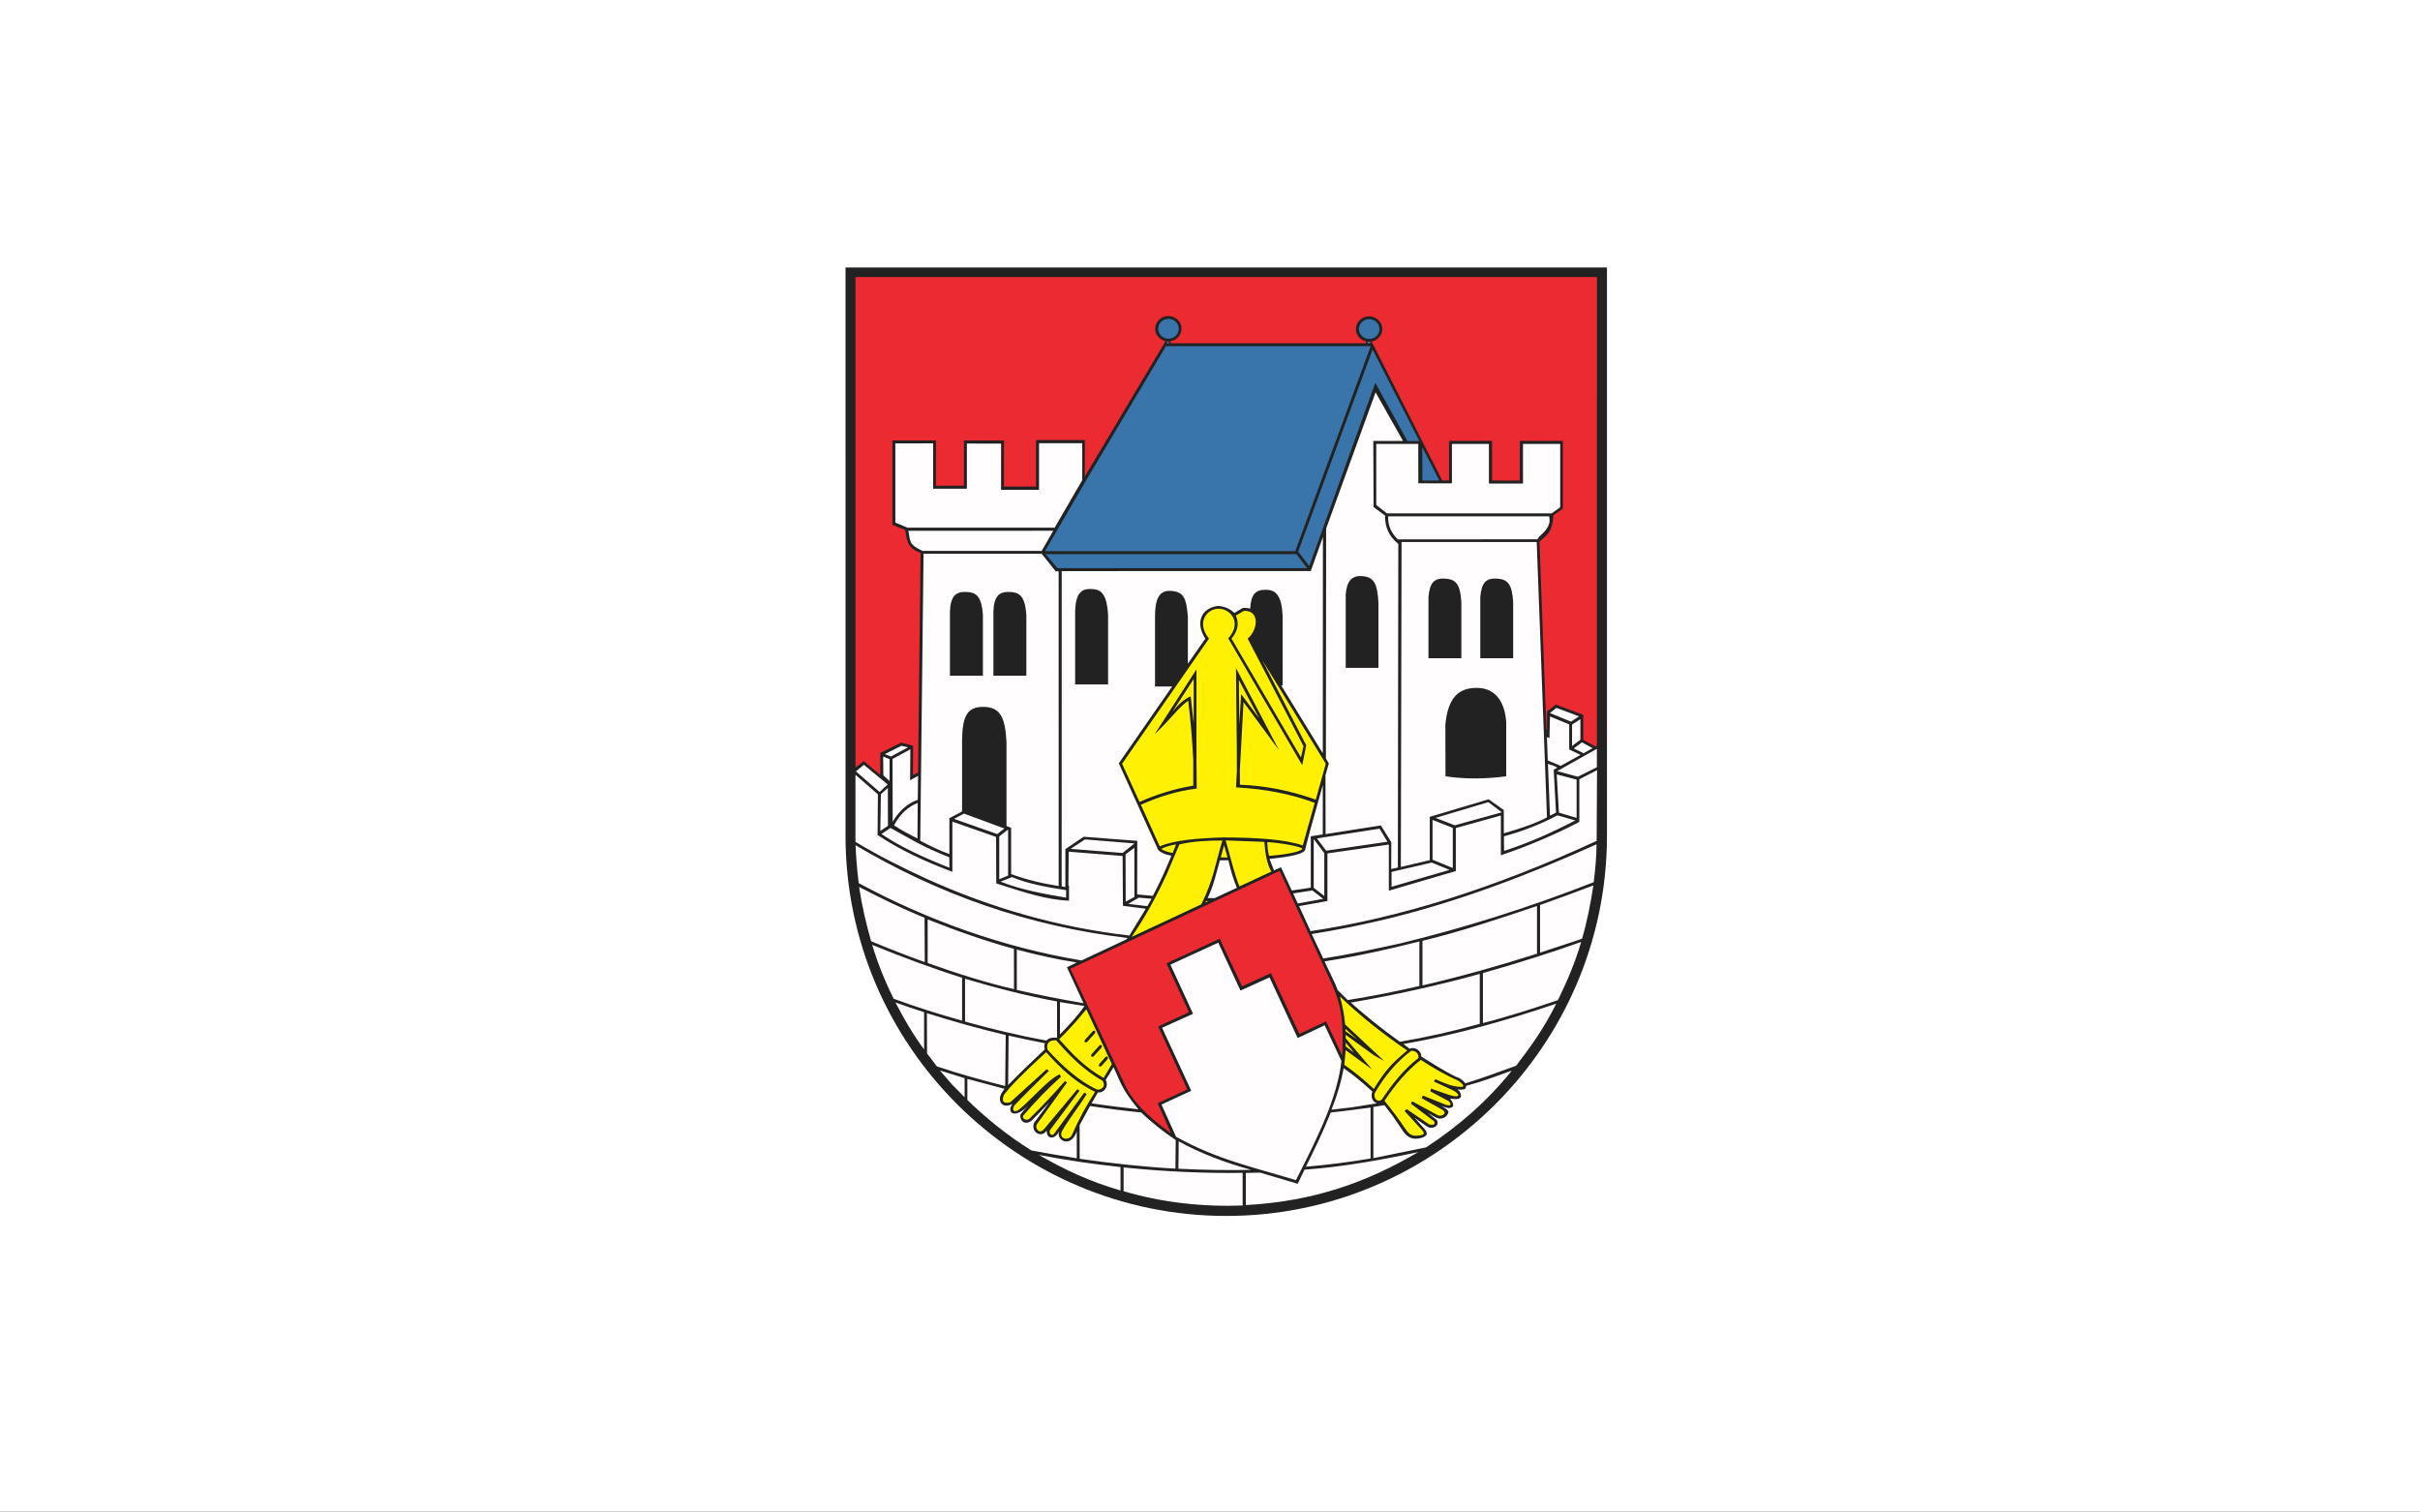 <?xml version="1.0" encoding="UTF-8" standalone="no"?>
<!-- Created with Inkscape (http://www.inkscape.org/) -->
<svg
   xmlns:dc="http://purl.org/dc/elements/1.1/"
   xmlns:cc="http://web.resource.org/cc/"
   xmlns:rdf="http://www.w3.org/1999/02/22-rdf-syntax-ns#"
   xmlns:svg="http://www.w3.org/2000/svg"
   xmlns="http://www.w3.org/2000/svg"
   xmlns:sodipodi="http://sodipodi.sourceforge.net/DTD/sodipodi-0.dtd"
   xmlns:inkscape="http://www.inkscape.org/namespaces/inkscape"
   height="466"
   width="746"
   id="svg2"
   sodipodi:version="0.32"
   inkscape:version="0.45.1"
   version="1.0"
   sodipodi:docbase="C:\Users\Paweł\Desktop"
   sodipodi:docname="POL Biskupiec flag.svg"
   inkscape:output_extension="org.inkscape.output.svg.inkscape">
  <rect width="100%" height="100%" fill="#333333" stroke="none"/>
  <defs
     id="defs4">
    <marker
       orient="auto"
       markerHeight="3"
       markerWidth="4"
       markerUnits="strokeWidth"
       refY="5"
       refX="10"
       viewBox="0 0 10 10"
       id="ArrowStart">
      <path
         id="path5159"
         d="M 10 0 L 0 5 L 10 10 z" />
    </marker>
    <marker
       orient="auto"
       markerHeight="3"
       markerWidth="4"
       markerUnits="strokeWidth"
       refY="5"
       refX="0"
       viewBox="0 0 10 10"
       id="ArrowEnd">
      <path
         id="path5156"
         d="M 0 0 L 10 5 L 0 10 z" />
    </marker>
    <marker
       orient="auto"
       markerHeight="3"
       markerWidth="4"
       markerUnits="strokeWidth"
       refY="5"
       refX="10"
       viewBox="0 0 10 10"
       id="marker2219">
      <path
         id="path2199"
         d="M 10 0 L 0 5 L 10 10 z" />
    </marker>
    <marker
       orient="auto"
       markerHeight="3"
       markerWidth="4"
       markerUnits="strokeWidth"
       refY="5"
       refX="0"
       viewBox="0 0 10 10"
       id="marker2216">
      <path
         id="path2196"
         d="M 0 0 L 10 5 L 0 10 z" />
    </marker>
  </defs>
  <sodipodi:namedview
     id="base"
     pagecolor="#ffffff"
     bordercolor="#666666"
     borderopacity="1.0"
     inkscape:pageopacity="0.0"
     inkscape:pageshadow="2"
     inkscape:cx="372.04724"
     inkscape:cy="246.51546"
     inkscape:zoom="1.0051974"
     inkscape:document-units="px"
     inkscape:current-layer="layer1"
     height="466px"
     width="746px"
     inkscape:window-width="1008"
     inkscape:window-height="718"
     inkscape:window-x="-2"
     inkscape:window-y="0" />
  <g
     inkscape:groupmode="layer"
     inkscape:label="Warstwa 1"
     id="layer1"
     style="opacity:1;display:inline">
    <rect
       style="opacity:1;fill:#345aff;fill-opacity:1;stroke:none;stroke-width:3;stroke-linecap:square;stroke-linejoin:round;stroke-miterlimit:10;stroke-dasharray:none;stroke-opacity:1"
       id="rect1379"
       width="16.868"
       height="0"
       x="355.691"
       y="384.249" />
    <rect
       style="opacity:1;fill:#ffffff;fill-opacity:1"
       id="rect5207"
       width="746"
       height="466.575"
       x="0"
       y="-0.575" />
    <g
       id="g2201"
       transform="matrix(0.429,0,0,0.429,260.643,82.463)">
      <path
         id="path2203"
         d="M 547.149,408.933 C 546.817,559.124 424.051,681.519 273.579,681.519 C 123.106,681.519 0.348,559.121 0.008,408.933 L 0,0 L 547.161,0 L 547.157,408.933"
         style="fill:#222222;fill-rule:evenodd;stroke:none" />
      <path
         id="path2205"
         d="M 376.254,35.089 C 381.465,35.089 385.715,39.187 385.715,44.21 C 385.715,48.656 382.387,52.374 378.008,53.171 L 378.852,54.781 L 428.766,153.062 L 433.684,153.062 L 433.684,124.578 L 464.571,124.578 L 464.571,153.074 L 484.497,153.101 L 484.547,124.574 L 515.465,124.574 L 515.465,173.246 L 508.692,178.031 C 508.418,182.246 507.747,186.269 505.754,189.769 C 504.243,192.429 501.946,194.097 498.641,197.046 L 503.606,331.691 L 504.071,332.488 L 504.086,319.062 L 510.391,314.05 L 530.118,321.468 L 530.118,339.41 L 539.032,344.214 L 539.922,343.613 L 539.965,6.851 L 7.149,6.851 L 7.149,359.285 L 7.141,359.285 L 13.172,354.738 L 24.941,364.582 L 25.027,348.832 L 40.004,341.406 L 48.562,343.64 L 48.473,364.757 L 52.125,362.968 L 53.949,205.105 C 45.391,201.808 44.117,198.082 42.945,188.621 L 33.711,184.914 L 33.711,124.281 L 65,124.281 L 64.961,156.835 L 85.075,156.746 L 85.075,124.312 L 113.84,124.316 L 113.84,157.433 L 136.918,157.429 L 136.918,123.98 L 172.012,123.98 L 171.895,150.292 L 229.969,52.886 C 225.719,51.996 222.52,48.335 222.52,43.976 C 222.52,38.953 226.77,34.855 231.981,34.855 C 237.192,34.855 241.442,38.949 241.442,43.976 C 241.442,48.589 237.856,52.425 233.227,53.015 L 233.711,54.445 L 373.786,54.445 L 374.262,53.124 C 369.981,52.257 366.75,48.578 366.75,44.199 C 366.75,39.175 371,35.078 376.215,35.078 L 376.254,35.089 z M 233.907,622.179 C 214.477,608.167 206.477,598.214 201.758,589.398 L 161.59,503.929 L 311.918,433.562 L 346.442,508.234 C 357.403,530.71 357.672,541.124 356.961,566.343 L 345.321,541.71 L 326.122,550.695 L 305.692,507.054 L 284.934,516.527 L 268.887,482.296 L 230.637,500 L 246.786,535.078 L 224.672,545.414 L 245.602,590.589 L 224.309,600.527 L 233.911,622.171"
         style="fill:#ec2a32;fill-rule:evenodd;stroke:none" />
      <path
         id="path2207"
         d="M 170.106,152.828 L 170.106,126.277 L 139.063,126.277 L 139.063,159.726 L 111.758,159.734 L 111.793,126.546 L 87.215,126.5 L 87.215,158.941 L 62.961,158.945 L 62.969,126.363 L 35.801,126.398 L 35.801,183.304 L 44.621,186.972 L 150.282,186.972 L 170.098,152.824 L 170.106,152.828 z M 45.156,189.187 L 149.301,189.156 L 140.954,203.644 L 55.391,203.644 C 45.785,199.171 46.613,197.457 45.16,189.191 L 45.156,189.187 z M 53.703,411.906 C 60.504,415.519 67.234,418.816 74.637,421.535 L 74.637,395.726 L 83.747,390.89 L 83.747,339.703 C 83.977,321.816 87.723,315.488 99.497,315.722 C 111.266,315.953 114.778,323.574 115.672,340.992 L 115.672,401.316 L 118.989,402.624 L 118.989,435.832 C 129.852,439.898 141.286,442.613 153.168,444.468 L 153.145,218.316 L 151.075,218.316 L 140.957,205.71 L 56.062,205.691 L 53.699,411.902 L 53.703,411.906 z M 106.262,293.343 L 129.946,293.343 L 129.946,249.851 C 129,234.847 124.11,233.25 117.309,233.117 C 110.508,232.984 106.633,236.183 106.266,247.187 L 106.266,293.347 L 106.262,293.343 z M 75.039,293.343 L 98.723,293.343 L 98.723,249.851 C 97.778,234.847 92.887,233.25 86.086,233.117 C 79.286,232.984 75.41,236.183 75.039,247.187 L 75.039,293.347 L 75.039,293.343 z M 155.352,218.16 L 155.309,444.742 L 157.989,445.203 L 157.989,417.902 L 171.137,409.046 L 209.641,411.996 L 209.555,450.484 L 220.832,451.527 C 225.989,441.89 230.254,432.253 234.192,422.617 C 229.903,421.964 226.883,420.582 224.739,418.699 L 196.372,356.265 L 234.715,301.058 L 222.399,301.058 L 222.399,250.468 C 222.426,240.183 224.454,231.796 233.5,232.359 C 242.543,232.917 244.891,236.687 245.993,250.82 L 245.993,284.691 L 258.571,266.667 C 251.446,256.062 254.848,244.765 267.766,243.16 C 272.18,243.539 276.125,245.046 279.391,248.207 L 285.461,244.64 C 287.223,244.511 288.989,244.601 290.754,245.16 C 291.446,234.597 294.582,231.562 302.118,231.578 C 309.649,231.589 313.422,236.367 314.086,250.124 L 314.086,300.328 L 313.082,300.328 L 342.954,349.066 L 343.051,193.64 L 334.329,218.109 L 155.336,218.152 L 155.352,218.16 z M 164.993,299.578 L 188.676,299.578 L 188.676,250.054 C 187.731,232.972 182.84,231.152 176.039,231 C 169.239,230.851 165.364,234.488 164.993,247.019 L 164.993,299.574 L 164.993,299.578 z M 269.016,425.972 L 275.122,425.972 C 276.672,432.636 278.465,439.261 281.227,445.726 L 265.243,453.144 L 260.192,453.144 C 264.789,443.484 266.297,435.332 269.012,425.972 L 269.016,425.972 z M 342.957,371.89 L 342.922,407.347 L 334.329,408.71 L 334.329,445.644 L 320.68,447.687 L 312.915,430.96 L 307.864,433.23 L 304.696,424.98 C 319.016,423.457 330.805,421.519 330.411,417.562 L 333.692,405.066 L 342.961,371.886 L 342.957,371.89 z M 359.422,287.66 L 382.93,287.66 L 382.93,241.054 C 382.235,227.039 379.735,222.55 371.528,221.785 C 363.325,221.019 360.165,225.968 359.426,234.867 L 359.426,287.66 L 359.422,287.66 z M 344.954,407.152 L 384.68,400.91 L 392.184,412.964 L 392.118,432.214 L 396.891,431.187 L 397.219,198.613 C 390.247,193.089 387.454,185.992 387.754,178.277 L 379.446,172.156 L 379.247,124.621 L 400.61,124.648 L 380.875,89.707 L 345.36,187.566 L 345.188,352.792 L 347.301,356.378 L 344.875,364.746 L 344.95,407.148 L 344.954,407.152 z M 431.133,365.605 C 445.508,367.777 460.075,367.523 474.766,365.605 L 474.766,327.124 C 474.024,313.277 467.805,302.468 454.422,302.101 C 441.039,301.734 432.832,308.414 431.02,328.777 L 431.137,365.605 L 431.133,365.605 z M 442.512,280.769 L 418.891,280.769 L 418.891,236.851 C 419.77,226.98 422.508,223.132 430.645,223.539 C 438.778,223.941 441.7,227.664 442.512,240.355 L 442.512,280.765 L 442.512,280.769 z M 479.75,280.769 L 456.129,280.769 L 456.129,236.851 C 457.008,226.98 459.747,223.132 467.883,223.539 C 476.016,223.941 478.938,227.664 479.75,240.355 L 479.75,280.765 L 479.75,280.769 z M 496.661,197.257 L 399.555,197.257 L 399.032,430.75 L 419.825,425.878 L 419.825,394.734 L 462.149,382.128 L 473.02,389.859 L 473.02,406.593 C 484.262,403.343 495.063,399.82 504.051,395.152 L 496.665,197.257 L 496.661,197.257 z M 396.868,195.367 C 391.454,190.054 389.696,184.5 389.926,178.785 L 505.594,178.785 C 506.473,182.578 505.469,185.066 504.098,187.289 C 501.68,191.191 498.926,192.16 497.18,195.304 L 396.875,195.363 L 396.868,195.367 z M 381.364,126.761 L 411.555,126.761 L 411.606,155.066 L 435.739,155.101 L 435.739,126.757 L 462.325,126.757 L 462.325,155.253 L 486.821,155.246 L 486.809,126.761 L 513.547,126.761 L 513.547,172.292 L 507.391,176.664 L 389.02,176.664 L 381.36,170.605 L 381.36,126.757 L 381.364,126.761 z M 249.731,536.246 L 233.457,500.937 L 267.86,485.148 L 283.801,519.57 L 304.672,510.097 L 324.911,553.679 L 344.313,544.523 L 356.372,570.207 C 353.282,596.32 340.512,622.691 323.649,655.792 C 292.743,646.355 267.504,641.23 237.539,624.632 L 227.055,601.472 L 248.45,591.578 L 227.473,546.312 L 249.727,536.25 L 249.731,536.246 z M 334.153,476.882 C 397.645,467.359 465.489,446.324 539.735,412.019 L 540.02,361.171 L 527.289,367.742 L 527.289,398.406 C 508.309,408.273 489.571,416 470.915,422.378 L 470.915,393.781 L 438.543,402.785 L 438.543,433.695 L 390.411,447.808 L 390.411,414.648 L 346.278,421.035 L 346.278,455.226 L 325.911,458.874 L 334.153,476.867 L 334.153,476.882 z M 399,485.605 C 443.997,474.628 490.215,460.328 537.641,441.683 C 538.719,432.707 539.622,423.683 539.668,414.453 C 491.286,436.328 441.61,455.117 391.645,467.464 C 372.715,472.117 353.61,475.992 334.957,478.953 L 343.293,496.539 C 361.192,493.734 379.973,489.824 398.997,485.609 L 399,485.605 z M 528.606,484.636 C 524.305,499.464 518.407,513.144 511.911,526.464 C 494.559,532.324 475.926,538.347 458.016,542.929 L 458.016,506.996 C 482.872,499.984 507.188,492.25 528.61,484.636 L 528.606,484.636 z M 455.758,507.605 C 427.84,515.421 392.723,523.207 363.032,528.21 C 373.668,537.574 385.114,547 398.325,556.367 C 417.469,553.16 436.614,548.812 455.754,543.449 L 455.754,507.605 L 455.758,507.605 z M 344.207,498.613 C 368.211,494.812 390.586,489.781 412.375,484.304 L 412.375,516.265 C 395.692,520.164 378.379,523.609 360.86,526.394 L 353.579,519.191 L 352.125,515.328 L 344.219,498.617 L 344.207,498.613 z M 496.883,458.816 L 496.883,493.078 C 469.743,501.73 442.27,509.468 414.575,515.894 L 414.575,483.828 C 441.614,477.3 469.493,468.05 496.883,458.82 L 496.883,458.816 z M 499.067,458.082 L 499.067,492.343 L 529.204,482.378 C 532.946,469.843 535.34,457.101 537.422,444.007 C 524.774,448.832 511.977,453.515 499.067,458.085 L 499.067,458.082 z M 338.719,410.226 L 383.727,403.242 L 389.387,412.624 L 345.368,419.062 L 338.719,410.226 z M 421.204,427.613 L 392.352,434.304 L 392.352,445.011 L 434.055,432.843 L 420.961,427.492 L 421.2,427.613 L 421.204,427.613 z M 421.813,396.945 L 436.36,402.664 L 436.36,431.503 L 421.813,425.542 L 421.813,396.945 z M 423.993,395.484 L 461.938,384.167 L 471.637,391.468 L 437.813,400.835 L 423.993,395.484 z M 473.098,408.75 C 486.364,405.093 499.235,400.246 511.532,393.66 L 524.383,397.308 C 507.915,405.933 490.981,413.503 473.219,419.21 L 473.102,408.746 L 473.098,408.75 z M 510.563,391.71 L 506.2,393.898 L 504.747,356.664 L 508.625,358 L 511.532,359.335 L 508.864,360.914 L 510.559,391.699 L 510.563,391.71 z M 511.411,361.894 L 539.899,345.832 L 539.899,359.097 L 526.2,365.91 L 511.411,361.894 z M 529.141,341.21 L 536.856,345.39 L 530.352,349.039 L 523.309,345.605 L 529.145,341.21 L 529.141,341.21 z M 528.059,324.57 L 528.059,339.32 L 522.071,343.828 L 522.071,328.464 L 528.059,324.574 L 528.059,324.57 z M 510.84,316.441 L 527.102,322.515 L 521.321,326.335 L 506.149,320.124 L 510.84,316.437 L 510.84,316.441 z M 506.196,322.589 L 520.016,328.308 L 520.016,346.316 L 528.137,350.21 L 513.954,358.117 L 504.618,354.226 L 504.012,337.433 L 505.829,338.16 L 506.192,322.585 L 506.196,322.589 z M 512.622,391.71 L 511.047,364.21 L 525.352,367.98 L 525.352,395.48 L 512.622,391.71 z M 321.637,449.75 L 335.485,447.628 L 343.254,453.664 L 324.985,457.015 L 321.637,449.75 z M 344.036,451.621 L 344.036,420.859 L 336.45,410.71 L 336.43,445.718 L 344.039,451.621 L 344.036,451.621 z M 357.918,575.332 C 364.973,580.195 371.813,585.945 378.555,592.089 C 377.282,595.878 378.332,599.281 381.895,600.589 L 363.883,603.46 L 350.645,605.015 L 349.215,605.132 C 352.954,595.617 356.094,585.796 357.922,575.324 L 357.918,575.332 z M 330.801,646.148 C 337.247,633.296 343.399,620.363 348.68,607.171 C 358.215,606.25 367.75,604.824 377.286,603.648 L 377.286,640.234 C 361.813,642.91 346.274,644.82 330.801,646.152 L 330.801,646.148 z M 411.508,635.636 C 374.946,657.277 336.399,671.089 287.633,673.714 L 287.633,650.617 L 297.922,650.382 L 324.942,658.421 L 329.809,648.253 C 357.641,646.269 384.668,641.316 411.5,635.64 L 411.508,635.636 z M 379.321,603.191 L 387.223,601.91 L 393.332,609.855 L 400.891,620.96 C 403.645,624.804 407.329,627.179 413.598,625.48 C 417.907,624.296 419.442,622.109 414.883,617.73 L 408.774,610.789 C 411.793,613.226 415.313,615.417 418.586,617.73 C 422.489,619.222 427.09,616.593 424.86,612.562 L 418.426,607.398 C 421.266,608.984 424.36,611.328 426.95,611.593 C 430.407,611.472 432.528,609.839 433.317,606.695 C 432.672,605.05 430.411,603.703 427.915,602.394 C 429.614,603.066 431.352,603.667 433.223,604.007 C 437.329,603.933 437.758,601.671 434.508,597.226 L 437.696,597.511 C 442.375,597.874 443.27,595.726 441.262,592.058 L 439.657,590.609 C 441.231,590.816 442.75,590.867 444.161,590.574 C 445.336,590.398 445.922,589.55 445.93,588.027 C 457.055,585.089 467.934,581.015 478.747,577.132 C 461.692,598.41 441.047,616.699 417.133,632.273 L 379.293,639.988 L 379.305,603.203 L 379.321,603.191 z M 400.899,557.988 C 438.391,551.515 475.653,540.828 510.707,528.98 C 501.844,546.828 491.743,560.781 481.856,573.585 C 469.918,577.937 457.305,582.589 445.368,586.269 C 443.5,583.644 441.168,582.292 438.633,581.515 C 428.844,576.75 422,571.984 413.778,567.027 C 413.797,563.14 409.575,559.527 405.329,561.398 L 400.915,557.992 L 400.899,557.988 z M 168.215,616.281 L 175.696,602.527 C 187.973,604.359 200.254,605.976 212.536,607.175 C 219.989,614.453 228.352,620.949 237.278,626.964 L 237.043,647.539 C 214.407,646.269 191.516,643.82 168.25,640.445 L 168.215,616.281 z M 87.563,583.046 L 114.34,590.195 C 107.043,598.218 112.723,605.355 120.012,600.917 C 115.149,607.671 121.981,612.328 131.883,601.578 C 128.422,605.257 127.09,606.738 125.766,608.546 C 124.782,612.882 129.239,617.48 134.653,612.167 L 146.524,599.855 L 135.446,614.683 C 132.911,621.203 140.864,626.066 144.547,620.109 C 144.352,626.421 150.43,627.093 153.383,620.769 C 151.477,628.175 162.372,632.449 166.176,620.769 L 166.176,640.097 C 155.309,638.355 144.442,636.46 133.571,634.457 C 115.149,622.964 100.571,610.734 87.559,598.207 L 87.559,583.035 L 87.563,583.046 z M 138.946,637.671 C 159.594,641.632 176.633,644.074 197.614,646.394 L 197.614,663.25 C 175.215,656.601 158.356,648.832 138.946,637.671 z M 199.829,646.64 C 228.34,649.597 256.852,650.914 285.368,650.585 L 285.368,674.023 C 256.516,675.125 227.032,671.828 199.829,663.742 L 199.829,646.64 z M 239.399,627.91 C 254.934,636.476 272.821,643.304 291.555,648.406 C 274.243,648.781 256.93,648.476 239.2,647.601 L 239.395,627.91 L 239.399,627.91 z M 85.887,511.058 L 85.887,541.855 C 105.227,547.261 124.665,551.914 144.231,555.515 C 146.422,553.363 149.024,553.214 151.715,553.488 L 152.016,553.085 L 152.016,527.398 C 129.707,523.296 107.829,517.597 85.879,511.062 L 85.887,511.058 z M 143.321,557.421 C 134.567,555.734 125.946,553.894 117.192,551.957 L 116.848,587.488 C 125.383,578.652 134.223,570.222 143.125,561.878 C 142.692,560.285 142.665,558.769 143.325,557.425 L 143.321,557.421 z M 58.578,564.742 L 65.613,574.042 C 80.981,579.23 98.454,584.109 114.727,588.167 L 115.125,551.531 C 95.602,546.945 76.879,541.554 58.48,535.835 L 58.574,564.738 L 58.578,564.742 z M 67.797,576.972 L 76.411,586.906 L 85.579,596.25 L 85.579,582.511 L 67.793,576.972 L 67.797,576.972 z M 59.031,468.429 C 79.606,476.585 100.219,483.921 121.02,489.597 L 121.059,518.535 C 100.512,513.832 79.801,507.199 59.027,499.785 L 59.027,468.429 L 59.031,468.429 z M 19.113,486.707 C 40.43,495.386 61.922,503.464 83.75,510.351 L 83.75,541.207 C 66.977,536.523 50.66,531.371 34.59,525.437 C 28.309,512.914 23.102,499.742 19.117,486.707 L 19.113,486.707 z M 123.075,490.117 C 137.317,493.894 151.629,497.175 166.102,499.374 L 159.09,502.851 L 171,528.628 C 154.649,525.832 138.68,522.738 123.09,519.097 L 123.075,490.117 z M 171.75,530.695 C 166.641,537.867 160.563,544.554 154.102,551.05 L 154.102,527.851 L 171.75,530.691 L 171.75,530.695 z M 160.594,454.976 C 144.36,454.374 128.391,448.972 108.305,442.566 L 108.192,409.171 L 76.766,398.156 L 76.766,434.218 C 57.43,426.96 38.988,418.496 23.043,407.781 L 23.273,378.558 L 7.137,364.507 L 7.137,412.726 C 23.098,422.371 40.246,430.968 58.855,439.554 C 104.266,460.019 152.391,474.089 203.965,480.023 L 215.747,460.773 L 199.344,458.664 L 199.114,422.859 L 160.364,419.781 L 160.145,444.109 L 160.594,444.156 L 160.594,454.984 L 160.594,454.976 z M 7.188,415.109 C 66.699,450.402 131.364,473.328 202.586,481.769 L 201.84,482.804 L 169.606,497.933 C 114.157,488.726 59.609,469.433 9.488,442.374 C 8.316,433.148 7.598,424.074 7.195,415.105 L 7.188,415.109 z M 35.898,528.121 C 42.789,530.589 49.434,532.882 56.453,535.105 L 56.453,561.863 C 48.535,551.132 41.559,539.226 35.898,528.117 L 35.898,528.121 z M 9.75,445.078 C 25.051,453.039 41.031,460.847 56.785,467.23 L 56.953,499.097 C 44.008,494.519 31.113,489.382 18.395,484.124 C 14.754,471.132 11.988,459.91 9.75,445.074 L 9.75,445.078 z M 74.68,431.312 C 57.859,424.656 40.441,416.984 25.812,407.078 L 32.312,402.718 C 45.723,410.058 55.707,416.457 74.562,423.777 L 74.676,431.312 L 74.68,431.312 z M 85.153,392.417 L 114.153,403.101 L 109.043,407.136 L 77.95,396.203 L 85.157,392.421 L 85.153,392.417 z M 116.836,403.859 L 110.469,408.82 L 110.469,439.609 L 116.836,436.917 L 116.836,403.859 z M 158.516,447.414 L 158.516,452.812 C 142.301,450.035 126.098,447.175 111.426,441.289 L 119.625,438.046 C 131.356,442.917 144.918,445.347 158.512,447.414 L 158.516,447.414 z M 210.715,452.808 L 203.157,457.289 L 216.903,458.91 L 219.907,453.578 L 210.715,452.808 z M 199.067,420.71 L 161.762,417.75 L 172.082,410.96 L 207.649,413.832 L 199.063,420.71 L 199.067,420.71 z M 207.567,452.32 L 207.567,416.968 L 201.235,421.667 L 201.321,455.714 L 207.563,452.32 L 207.567,452.32 z M 51.691,410.324 C 45.797,407.335 40.043,404.261 34.863,400.855 C 39.25,392.453 45.027,387.542 51.883,384.699 L 51.695,410.324 L 51.691,410.324 z M 33.785,353.156 L 46.605,346.199 L 46.414,368.46 L 52.148,365.292 L 51.918,382.492 C 44.312,385.078 38.422,390.683 33.895,398.222 L 33.781,353.152 L 33.785,353.156 z M 28.238,349.636 L 40.176,343.687 L 44.91,344.804 L 32.629,351.414 L 28.238,349.636 z M 27.043,351.414 L 31.66,353.265 L 31.66,369.035 L 27.195,364.863 L 27.043,351.414 z M 13.215,357.332 L 30.266,371.441 L 24.508,376.874 L 7.457,362.074 L 13.215,357.335 L 13.215,357.332 z M 30.496,401.183 L 30.41,373.929 L 25.422,378.488 L 25.008,404.874 L 30.5,401.187 L 30.496,401.183 z M 192.582,574.613 C 195.594,580.992 197.399,586.105 200.434,591.089 C 203.469,596.07 206.872,600.609 210.489,604.886 C 199.258,603.683 188.024,602.257 176.793,600.632 L 181.348,592.75 C 185.641,593.378 189.481,588.386 186.926,583.843 L 192.579,574.617"
         style="fill:#fffdfd;fill-rule:evenodd;stroke:none" />
      <path
         id="path2209"
         d="M 231.235,53.109 L 230.582,54.472 L 232.594,54.472 L 232.243,53.109 L 231.239,53.109 L 231.235,53.109 z M 232.051,36.89 C 236.122,36.89 239.446,40.089 239.446,44.015 C 239.446,47.941 236.125,51.144 232.051,51.144 C 227.981,51.144 224.657,47.945 224.657,44.015 C 224.657,40.089 227.977,36.89 232.051,36.89 z M 230.262,56.527 L 377.387,56.519 L 323.165,203.843 L 143.313,203.843 L 172.547,153.539 L 230.262,56.527 z M 143.735,205.984 L 324.004,205.984 L 331.758,216.054 L 152.305,216.054 L 143.735,205.984 z M 412.34,124.687 L 378.739,58.933 L 325.27,204.14 L 333.243,214.589 L 380.696,82.839 L 403.77,124.667 L 412.336,124.679 L 412.34,124.687 z M 414.411,128.996 L 426.7,153.07 L 414.489,153.035 L 414.415,129 L 414.411,128.996 z M 376.289,37.117 C 380.36,37.117 383.684,40.316 383.684,44.242 C 383.684,48.167 380.364,51.367 376.289,51.367 C 372.219,51.367 368.895,48.167 368.895,44.242 C 368.895,40.316 372.215,37.117 376.289,37.117 z M 374.907,54.457 L 375.266,53.273 L 377.082,53.273 L 377.352,54.457 L 374.899,54.457"
         style="fill:#3974aa;fill-rule:evenodd;stroke:none" />
      <path
         id="path2211"
         d="M 258.61,456.324 L 260.645,455.265 L 259.137,455.265 L 258.61,456.324 z M 198.743,356.585 L 261.168,266.675 C 251.93,255.199 259.411,245.218 268.051,245.187 C 276.692,245.156 285.223,255.355 275.028,266.484 L 328.188,357.621 L 331.051,343.328 L 299.45,282.14 L 345.102,356.57 L 337.911,382.394 C 319.832,375.953 301.672,372.285 283.418,371.667 L 283.356,361.007 L 284.539,339.222 L 285.989,312.273 L 311.454,346.773 L 280.575,287.839 L 281.168,345.32 L 281.231,361.675 L 280.602,373.578 C 301.055,374.624 319.969,378.25 337.153,384.687 L 328.551,415.292 C 316.301,410.976 295.563,409.57 271.485,409.539 C 252.559,410.089 235.797,411.57 225.797,415.964 L 212.227,386.031 C 225.344,380.183 238.743,376.05 252.372,374.425 L 252.18,354.566 L 252.18,323.96 L 252.18,288.75 L 222.071,335.472 L 228.629,328.914 C 234.504,323.042 239.993,315.636 246.25,311.296 C 247.985,325.527 249.165,339.624 249.879,353.605 L 249.879,372.312 C 235.789,374.714 223.063,378.792 211.266,384.015 L 198.739,356.589 L 198.743,356.585 z M 284.274,306.562 L 297.235,323.957 L 282.633,296.367 L 282.969,328.605 L 284.27,306.562 L 284.274,306.562 z M 234.922,319.187 L 250.184,295.703 L 250.184,327.601 L 248,308.136 C 243.332,310.085 238.989,314.226 234.922,319.187 z M 272.032,415.074 L 274.52,423.925 L 269.618,423.925 L 272.028,415.074 L 272.032,415.074 z M 237.571,414.542 C 233.747,415.124 230.165,416.121 226.938,417.718 C 227.942,418.832 230.86,419.828 235.079,420.746 L 237.567,414.542 L 237.571,414.542 z M 303.102,412.874 C 313.477,413.464 327.715,416.238 328.289,417.718 C 326.446,420.124 315.735,421.894 304.309,422.789 C 303.481,419.593 303.129,416.273 303.106,412.874 L 303.102,412.874 z M 231.082,435.355 L 239.903,414.542 C 249.86,412.21 260.278,411.718 270.821,411.742 C 265.922,427.785 264.489,439.972 255.665,457.609 L 205.594,480.996 C 215.563,466.417 223.926,451.148 231.082,435.355 z M 305.969,434.07 C 302.641,428.039 301.508,420.582 300.993,412.726 L 273.168,411.667 C 276.461,422.691 278.997,434.624 283.047,444.742 L 305.969,434.07 z M 358.985,543.89 L 387.098,570.16 L 379.711,566.078 L 359.426,551.371 L 359.426,553.882 L 378.336,576.195 L 359.364,562.371 C 359.051,565.886 358.864,569.472 358.426,572.929 C 365.766,577.996 372.809,583.863 379.653,590.273 C 388.004,576.488 393.106,571.441 403.633,562.621 C 386.063,550.687 369.793,537.73 355.231,523.781 C 357.129,530.484 358.422,537.187 358.985,543.89 z M 359.422,556.964 L 365.493,564.253 L 359.422,559.73 L 359.422,556.964 z M 359.235,547.097 L 367.625,554.636 L 359.301,548.792 L 359.239,547.097 L 359.235,547.097 z M 406.348,562.941 C 409.168,562.406 412.352,564.734 411.594,568.148 C 401.418,575.972 393.106,586.378 385.473,597.718 C 383.192,600.281 379.012,597.796 380.344,593.171 C 387.317,581.085 395.875,570.878 406.348,562.941 z M 413.387,569.347 C 422.434,575.308 431.372,580.464 440.106,584.191 C 442.129,585.464 446.786,589.374 441.176,588.738 C 435.938,588.421 429.954,586.105 423.762,583.23 L 422.809,584.906 L 435.692,590.89 C 441.415,593.523 442.61,597.113 434.622,594.839 L 420.786,590.054 L 420.192,591.968 L 433.43,599.031 C 435.497,601.343 435.415,602.82 431.407,601.664 L 414.829,594.96 L 413.997,596.874 L 428.907,605.253 C 432.047,607.246 430.176,609.718 426.165,609.441 L 407.2,599.148 L 406.247,600.824 L 422.946,613.511 C 423.938,615.824 422.707,616.542 419.25,615.664 L 403.27,604.769 L 401.719,606.085 L 414.836,620.449 C 416.504,622.523 415.153,623.64 410.782,623.8 C 407.641,624.316 404.977,622.921 402.789,619.613 C 397.622,612.042 392.454,605.078 387.286,598.781 C 394.817,587.343 403.329,577.253 413.407,569.332 L 413.387,569.347 z M 177.731,548.687 C 179.172,547.777 179.899,548.71 179.176,550.296 L 173.555,556.503 C 172.11,557.363 171.227,556.453 172.11,554.972 L 177.731,548.687 z M 179.356,592.304 C 173.321,601.753 167.661,611.96 162.625,623.425 C 160.547,627.851 152.711,626.378 155.637,620.515 C 160.278,612.148 167.668,603.152 173.313,593.902 L 171.598,592.843 L 150.36,621.839 C 148.344,625.195 145.825,621.894 146.93,619.855 L 168.168,591.523 L 166.586,590.464 L 142.848,618.917 C 139.09,623.589 135.704,618.093 137.7,615.359 L 159.2,585.57 L 157.618,584.644 C 149.676,593.71 141.372,602.656 132.426,611.386 C 130.512,613.566 126.348,611.855 127.809,609.269 C 136.489,599.167 145.504,589.898 154.852,581.464 L 153.797,579.746 C 144.918,583.984 134.915,596.64 124.911,604.902 C 121.223,607.742 119.161,605.683 121.352,602.124 C 129.118,593.828 137.883,585.531 146.149,577.234 L 144.567,576.046 L 118.317,599.878 C 113.364,601.035 111.915,599.187 113.965,594.32 L 118.45,588.894 C 126.606,580.132 135.344,571.96 144.172,563.871 C 154.204,575.062 164.989,585.503 179.372,592.328 L 179.356,592.304 z M 151.411,555.371 C 162.118,567.589 171.52,576.835 184.653,584.367 C 187.52,588.417 183.739,591.117 180.829,590.718 C 168.52,585.214 155.602,573.699 145.211,562.121 C 143.84,556.917 147.114,555.003 151.411,555.371 z M 173.039,532.996 C 167.059,540.39 160.516,547.832 153.532,554.562 C 162.575,564.722 171.895,574.769 185.446,582.378 L 191.375,572.457 L 173.039,532.996 z M 186.809,567.316 C 188.25,566.406 188.977,567.339 188.254,568.925 L 183.836,573.843 C 182.395,574.703 181.508,573.792 182.391,572.312 L 186.809,567.316 z M 182.469,559.011 C 183.915,558.101 184.637,559.035 183.915,560.621 L 178.293,566.828 C 176.852,567.687 175.965,566.777 176.848,565.296 L 182.469,559.011 z M 280.465,250.089 L 286.286,246.734 C 297.86,246.175 296.422,260.46 288.981,266.652 L 329.098,343.937 L 327.266,352.054 L 277.336,266.652 C 282.2,260.976 282.789,255.476 280.461,250.093"
         style="fill:#fff101;fill-rule:evenodd;stroke:none" />
    </g>
  </g>
  <g
     inkscape:groupmode="layer"
     id="layer2"
     inkscape:label="Warstwa 2"
     style="opacity:1" />
</svg>

